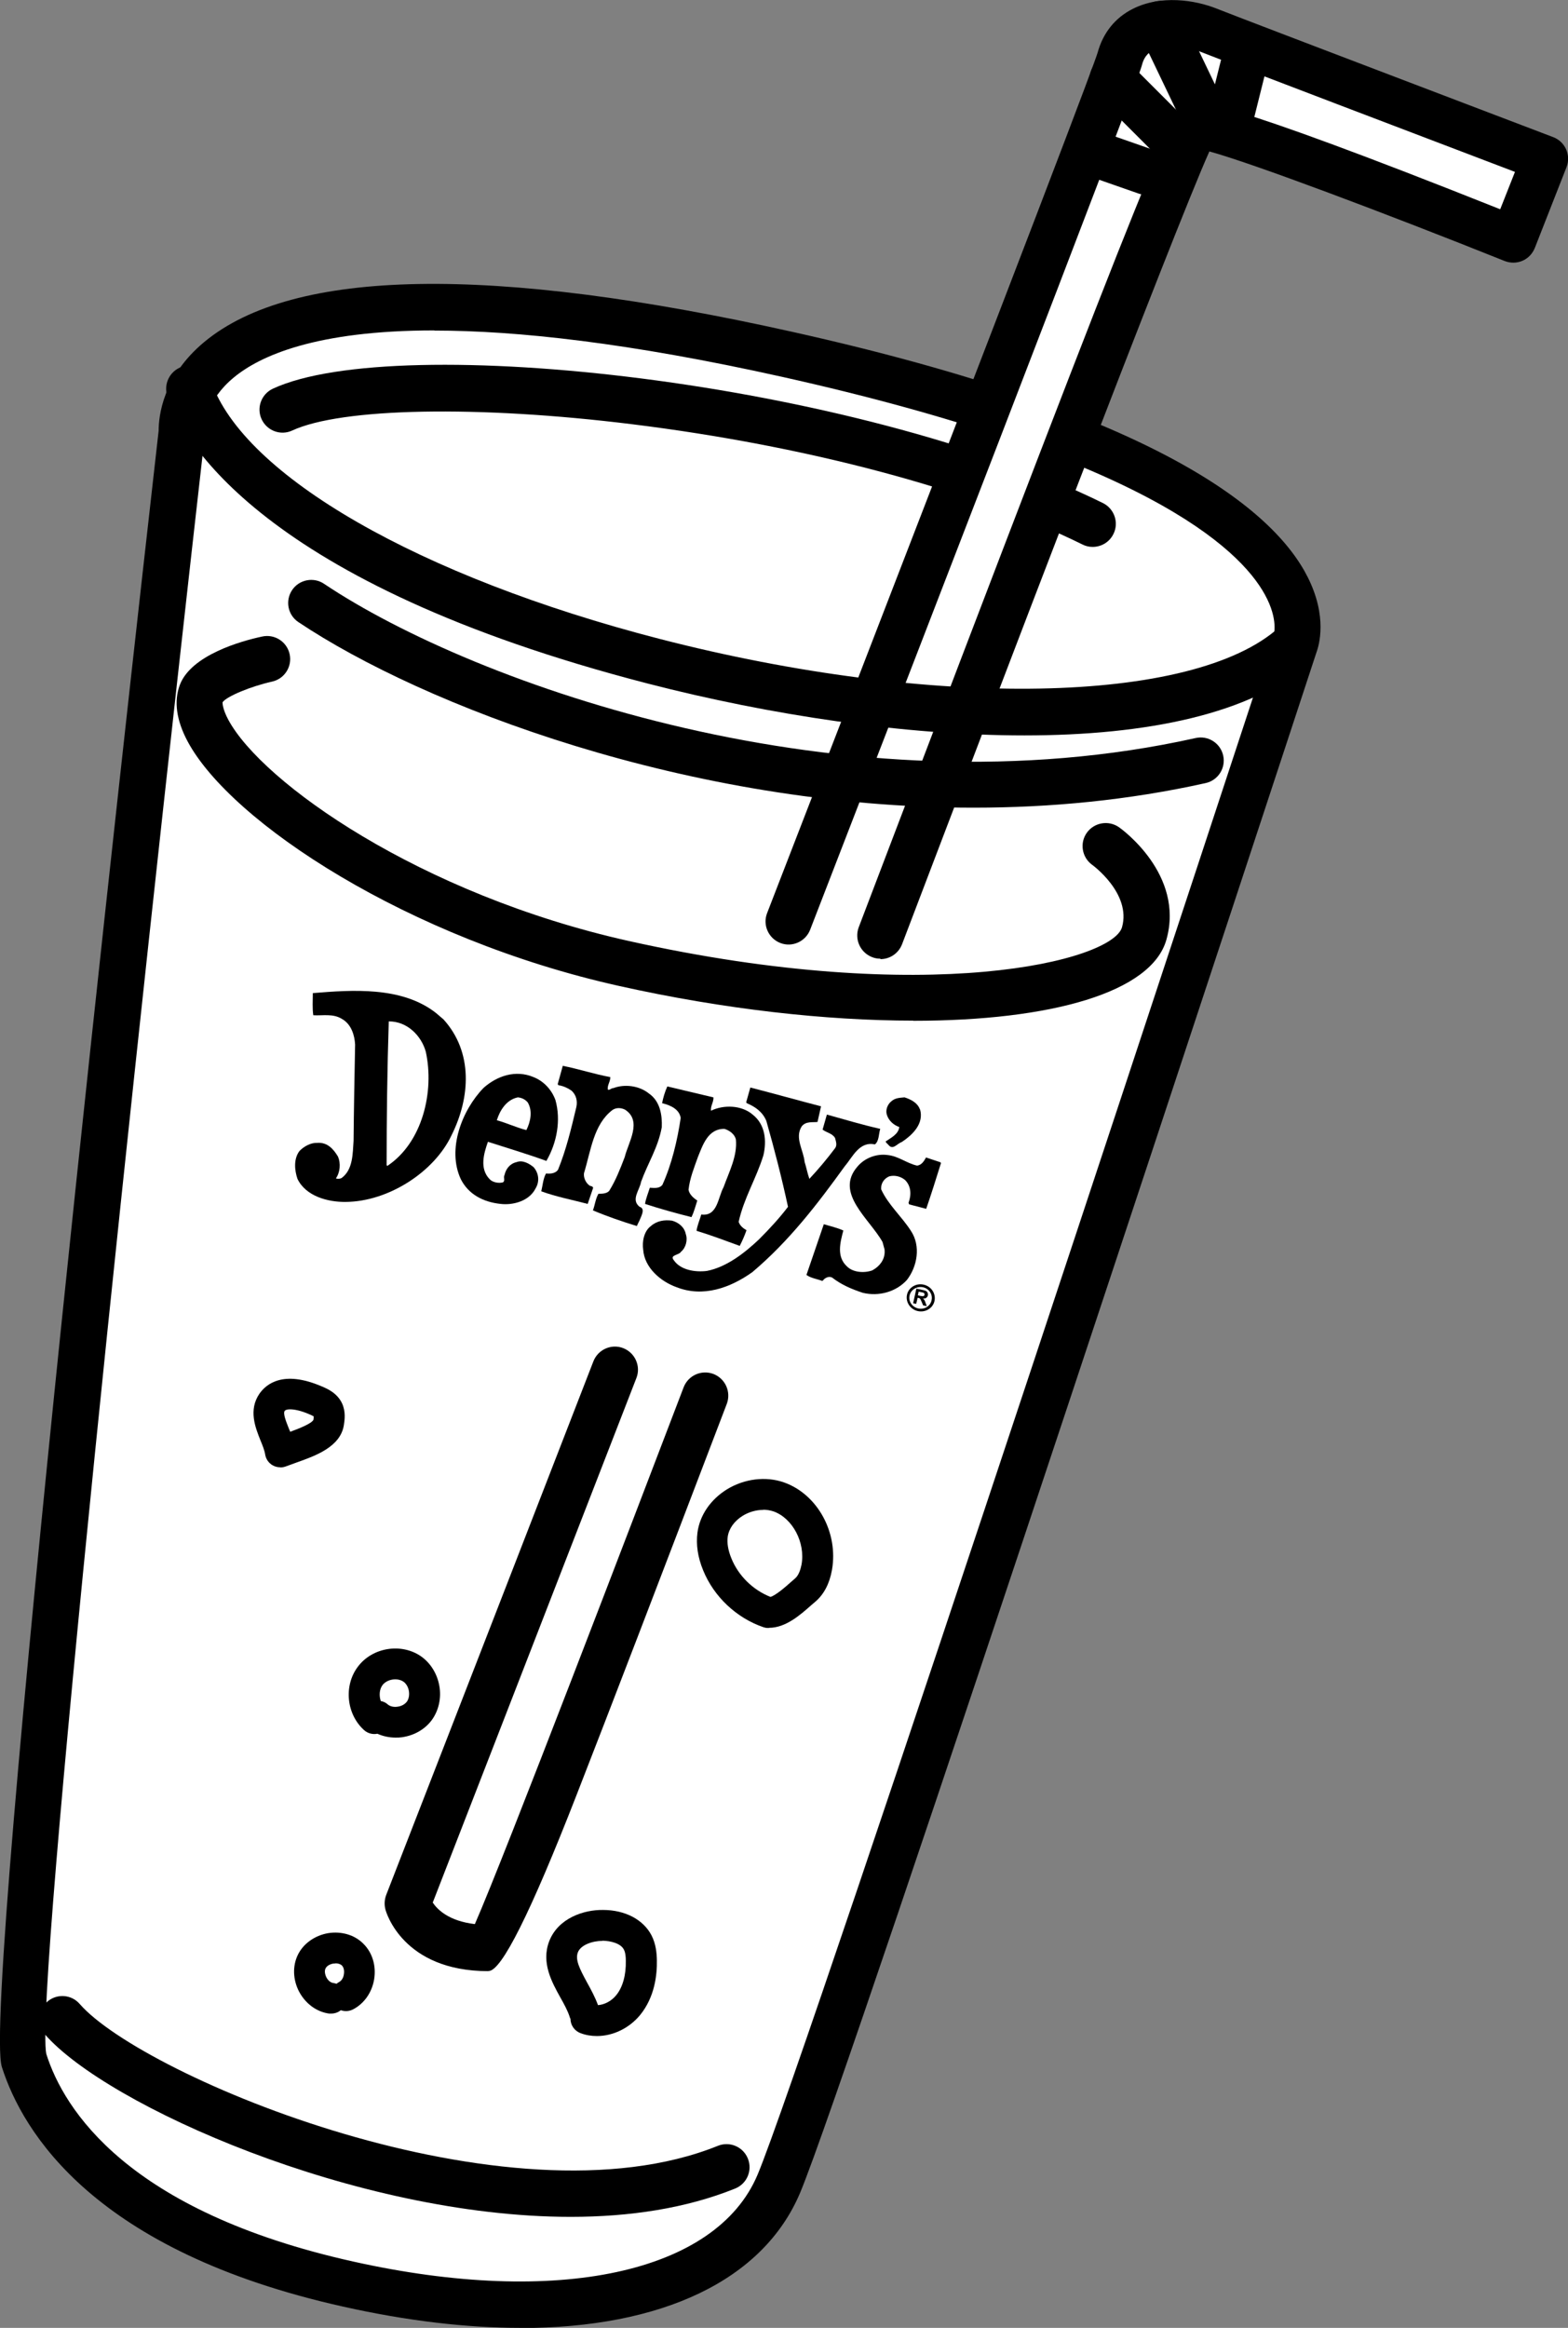 <?xml version="1.0" encoding="UTF-8"?>
<svg id="_レイヤー_2" data-name="レイヤー 2" xmlns="http://www.w3.org/2000/svg" width="102" height="151.4" viewBox="0 0 102 151.4">
  <rect x="0" y="0" width="102" height="151.4" fill="#808080" stroke="none"/>
  <defs>
    <style>
      .cls-1 {
        fill: #fff;
      }
    </style>
  </defs>
  <g id="_情報" data-name="情報">
    <g>
      <path class="cls-1" d="M11.83,28.07S.27,129.89,1.56,133.97c1.29,4.08,5.84,11.18,21.1,14.58,15.26,3.4,25.21.09,28-6.54,3.14-7.47,33.55-100.09,33.55-100.09,0,0,4.7-10.49-33.01-18.9C13.49,14.63,11.75,25.96,11.83,28.07Z"/>
      <path d="M33.86,151.4c-3.5,0-7.38-.45-11.53-1.38-16.17-3.6-20.85-11.32-22.21-15.59-1.31-4.17,8.24-89.14,10.2-106.42,0-.92.25-3.51,2.97-5.77,5.79-4.8,18.66-5.03,38.24-.66,23.76,5.29,31.35,11.6,33.54,15.96,1.29,2.56.74,4.43.56,4.91-1.42,4.33-30.46,92.74-33.58,100.16-2.41,5.72-9.03,8.8-18.18,8.8ZM28.26,21.49c-7.75,0-11.37,1.67-13.05,3.06-1.8,1.49-1.89,3.04-1.88,3.48,0,.07,0,.15,0,.22-4.57,40.24-11.08,101.5-10.32,105.33,1.14,3.61,5.28,10.24,19.98,13.51,13.28,2.96,23.6.74,26.29-5.65,3.09-7.33,33.2-99.04,33.51-99.97.02-.05.04-.1.06-.15h0s.34-1-.57-2.65c-1.67-3.05-7.98-8.94-31.4-14.16-9.97-2.22-17.27-3.01-22.62-3.01Z"/>
      <path d="M71.07,35.57c-.22,0-.45-.05-.66-.16-7.22-3.56-17.9-6.41-29.3-7.82-10.02-1.24-18.9-1.07-22.1.41-.75.35-1.64.02-1.99-.73-.35-.75-.02-1.64.73-1.99,8.1-3.76,37.93-.48,54,7.44.74.37,1.05,1.27.68,2.01-.26.53-.79.84-1.35.84Z"/>
      <path d="M37.12,144.18c-13.98,0-30.19-7.26-34.2-11.87-.54-.63-.48-1.57.15-2.12.63-.55,1.58-.48,2.12.15,4.1,4.71,27.88,14.72,41.51,9.22.77-.31,1.64.06,1.95.83.31.77-.06,1.64-.83,1.95-3.2,1.29-6.86,1.84-10.69,1.84Z"/>
      <g>
        <path d="M18.23,95.43c-.17,0-.33-.04-.48-.12-.27-.15-.45-.41-.5-.71-.04-.27-.17-.59-.31-.93-.33-.83-.79-1.97-.06-3.03.44-.63,1.55-1.54,4.03-.48.36.15,1.02.43,1.34,1.11.25.54.17,1.08.12,1.41-.22,1.43-1.87,2.01-3.08,2.44-.24.09-.47.17-.66.24-.13.05-.26.08-.39.08ZM18.87,91.66c-.19,0-.3.04-.35.1-.12.18.09.69.27,1.15.03.07.06.14.09.21.55-.2,1.39-.53,1.51-.78,0-.04.02-.15.02-.22-.09-.05-.23-.12-.29-.14-.55-.24-.98-.32-1.25-.32Z"/>
        <path d="M50.03,105.88s-.06,0-.09,0c-.09,0-.19-.02-.28-.05-1.75-.6-3.22-1.98-3.92-3.7-.35-.85-.47-1.67-.37-2.45.15-1.13.85-2.15,1.91-2.81,1.14-.7,2.53-.87,3.71-.46,2.19.77,3.56,3.27,3.13,5.7-.16.89-.52,1.58-1.08,2.06l-.28.24c-.7.62-1.65,1.46-2.73,1.46ZM49.65,98.2c-.45,0-.92.13-1.33.38-.55.34-.9.83-.98,1.36-.06.42.03.91.24,1.42.46,1.13,1.4,2.05,2.54,2.5.35-.1,1.01-.68,1.3-.94l.31-.27c.24-.21.35-.6.41-.89.26-1.43-.58-3.02-1.82-3.46-.21-.07-.44-.11-.67-.11Z"/>
        <path d="M25.73,113.01c-.42,0-.82-.09-1.18-.25-.3.06-.63-.02-.87-.24-1.15-1.04-1.33-2.89-.4-4.12.94-1.26,2.82-1.56,4.1-.68.62.43,1.06,1.13,1.2,1.93.14.78-.04,1.58-.47,2.19-.45.63-1.17,1.04-1.98,1.15-.13.02-.26.02-.39.02ZM24.76,110.63c.17.03.33.1.46.22.15.13.39.19.64.15.26-.03.48-.16.61-.33.12-.17.17-.42.13-.68-.04-.26-.18-.5-.36-.62-.4-.27-1.07-.16-1.36.23-.2.27-.23.68-.11,1.03Z"/>
        <path d="M38.82,132.42c-.36,0-.72-.06-1.06-.19-.4-.15-.65-.53-.65-.93-.03-.05-.05-.1-.06-.15-.13-.39-.35-.8-.6-1.24-.56-1.01-1.25-2.26-.73-3.64.58-1.52,2.26-2.07,3.51-2.05,1.44,0,2.62.63,3.15,1.65.29.56.34,1.16.35,1.61.02.99-.15,2.41-1.08,3.56-.72.88-1.78,1.38-2.82,1.38ZM39.2,126.23c-.66,0-1.42.26-1.61.75-.18.48.11,1.06.6,1.96.26.47.52.95.71,1.47.42-.03.87-.26,1.18-.64.43-.52.65-1.32.63-2.25,0-.22-.02-.53-.13-.73-.2-.39-.84-.56-1.38-.57h-.02Z"/>
        <path d="M21.55,130.96s-.09,0-.14,0c-.81-.11-1.53-.64-1.95-1.42-.41-.78-.44-1.68-.08-2.41.36-.73,1.1-1.25,1.96-1.4.87-.14,1.73.11,2.3.69.58.57.84,1.43.7,2.3-.14.87-.66,1.6-1.38,1.97-.26.13-.54.14-.79.05-.17.14-.39.22-.63.22ZM21.82,127.7s-.1,0-.15.01c-.23.04-.42.16-.49.31-.08.15-.05.37.05.58.11.21.28.35.45.37.07.01.14.03.21.05.05-.04.11-.08.18-.12.15-.08.27-.27.3-.5.04-.23-.01-.45-.13-.57-.09-.09-.25-.14-.42-.14Z"/>
      </g>
      <path class="cls-1" d="M26.52,123.79S72.13,6.47,72.84,3.82s3.82-2.65,5.76-1.87c1.94.78,21.89,8.36,21.89,8.36l-2.07,5.25s-19.44-7.77-20.6-7.39c-1.17.39-45.17,118.52-46.06,118.52-4.47,0-5.25-2.9-5.25-2.9Z"/>
      <path d="M31.76,128.2c-5.56,0-6.65-3.85-6.69-4.02-.08-.31-.06-.63.05-.93,0,0,5.9-15.16,13.48-34.71.3-.77,1.17-1.16,1.94-.86.77.3,1.16,1.17.86,1.94-6.71,17.3-12.1,31.16-13.25,34.12.3.45,1.04,1.2,2.74,1.4,1.92-4.37,10.28-26.28,13.58-34.91.3-.78,1.16-1.16,1.94-.87.77.3,1.16,1.16.87,1.94-4.48,11.74-7.59,19.85-9.8,25.51q-4.44,11.38-5.69,11.38h-.01Z"/>
      <path d="M57.26,62.35c-.18,0-.36-.03-.53-.1-.77-.3-1.16-1.16-.87-1.94C76.09,7.17,76.28,7.11,77.36,6.75c.57-.19,1.63-.55,20.23,6.86l.96-2.43c-4.62-1.76-18.84-7.17-20.5-7.83-1.05-.42-2.28-.46-3.01-.1-.39.19-.63.5-.75.96-.11.41-.45,1.67-21.59,56.26-.3.77-1.17,1.16-1.94.86-.77-.3-1.16-1.17-.86-1.94C68.14,12.31,71.19,4.12,71.4,3.43c.35-1.29,1.14-2.28,2.3-2.86,1.8-.9,4-.59,5.47,0,1.91.76,21.67,8.27,21.87,8.35.37.14.68.43.84.8.16.37.17.78.02,1.16l-2.06,5.25c-.15.37-.43.67-.8.83-.37.16-.78.16-1.15.02-7.79-3.12-16.46-6.38-19.22-7.13-2.4,5.37-13.72,35.09-19.99,51.56-.23.6-.8.97-1.4.97Z"/>
      <path d="M76.17,10.42c-.38,0-.77-.15-1.06-.44l-3.79-3.79c-.59-.59-.59-1.54,0-2.12.59-.59,1.54-.59,2.12,0l3.79,3.79c.59.59.59,1.54,0,2.12-.29.29-.68.44-1.06.44Z"/>
      <path d="M78.11,8.53c-.56,0-1.1-.31-1.35-.85l-2.62-5.47c-.36-.75-.04-1.64.7-2,.74-.36,1.64-.04,2,.7l2.62,5.47c.36.75.04,1.64-.7,2-.21.1-.43.15-.65.15Z"/>
      <path d="M80.06,9.09c-.12,0-.24-.01-.37-.05-.8-.2-1.29-1.02-1.09-1.82l1.02-4.09c.2-.8,1.02-1.3,1.82-1.09.8.2,1.29,1.02,1.09,1.82l-1.02,4.09c-.17.68-.78,1.14-1.46,1.14Z"/>
      <path d="M74.59,12.68c-.16,0-.33-.03-.49-.08l-3.52-1.23c-.78-.27-1.2-1.13-.92-1.91.27-.78,1.13-1.2,1.91-.92l3.52,1.23c.78.27,1.2,1.13.92,1.91-.22.62-.8,1.01-1.42,1.01Z"/>
      <g>
        <path d="M59.85,72.15c.26.91-.45,1.64-1.2,2.13-.29.1-.56.53-.84.2-.07-.09-.16-.13-.2-.24.34-.24.83-.46.89-.94-.36-.12-.69-.41-.81-.8-.1-.31.05-.68.29-.87.25-.23.56-.23.86-.26.4.13.84.34,1,.78"/>
        <path d="M53.41,71.95l-.23,1.02c-.32.04-.76-.06-1.03.29-.47.75.12,1.54.19,2.31.12.37.18.73.31,1.1.6-.64,1.15-1.3,1.67-1.99.15-.2.06-.44,0-.67-.18-.3-.54-.34-.81-.54l.28-.98c1.15.32,2.28.66,3.47.93-.1.3-.07.81-.35,1.01-1.01-.22-1.45.83-1.95,1.41-1.77,2.45-3.6,4.85-6.01,6.89-1.45,1.04-3.22,1.66-4.93.99-1.05-.37-2.1-1.28-2.18-2.44-.08-.52.05-1.21.5-1.54.39-.34.88-.42,1.38-.35.43.12.8.42.89.87.14.39,0,.9-.31,1.15-.12.23-.76.2-.47.55.45.66,1.42.79,2.15.7,1.29-.25,2.47-1.18,3.39-2.05.67-.67,1.31-1.36,1.89-2.12-.4-1.86-.88-3.73-1.41-5.59-.24-.58-.72-.92-1.27-1.15l-.04-.06.27-.96c1.55.4,3.09.83,4.62,1.23"/>
        <path d="M28.85,66.3l-.48-.41c-2.22-1.75-5.46-1.51-8.02-1.3,0,.49-.04.97.03,1.44.61.04,1.29-.13,1.88.25.6.34.81,1.07.84,1.66-.04,2.08-.08,4.16-.1,6.26-.06.82-.03,1.86-.77,2.41-.11.07-.29.07-.38.03.28-.4.32-.98.14-1.41-.29-.49-.69-.95-1.35-.9-.42-.02-.87.23-1.16.53-.39.52-.32,1.25-.13,1.81.54,1.13,1.98,1.52,3.15,1.5,2.76-.02,5.76-1.95,6.88-4.35,1.22-2.45,1.4-5.39-.53-7.52M25.19,75.84l-.04-.07c0-3.11.04-6.22.14-9.34,1.21-.01,2.13.95,2.41,1.98.56,2.56-.2,5.9-2.52,7.43"/>
        <path d="M46.41,71.37c.02.31-.2.56-.16.87.82-.4,1.99-.37,2.71.25.83.65.92,1.71.7,2.65-.46,1.5-1.27,2.78-1.61,4.33.09.26.3.42.51.54-.12.35-.27.69-.44,1.02-.94-.34-1.85-.69-2.81-.98.05-.35.2-.7.31-1.06,1.06.14,1.08-1.11,1.45-1.78.35-.98.91-2.03.8-3.11-.09-.34-.4-.57-.74-.68-1.07-.02-1.41,1.04-1.73,1.83-.24.68-.53,1.38-.61,2.13.05.3.32.54.57.7-.12.36-.21.74-.38,1.08-1.03-.26-2.04-.54-3.02-.86.05-.34.2-.69.31-1.05.28.01.61.07.82-.19.6-1.32.97-2.87,1.19-4.35-.09-.57-.66-.83-1.21-.96.07-.36.18-.74.34-1.09l2.99.71Z"/>
        <path d="M39.7,70.03c.02.31-.21.54-.16.84.12.05.23-.11.36-.1.73-.28,1.68-.16,2.3.34.75.51.88,1.42.85,2.2-.24,1.33-.91,2.34-1.35,3.56-.09.54-.68,1.16-.09,1.62.41.12.07.66-.02.91-.05.11-.12.23-.16.34-.95-.29-1.94-.63-2.86-1.02.13-.34.17-.76.36-1.08.22,0,.53,0,.7-.19.42-.67.72-1.44,1.01-2.2.23-.95,1.16-2.34.02-3.08-.26-.13-.58-.15-.83.03-1.22.94-1.39,2.63-1.84,4.1-.04.29.11.64.38.82.09.02.22.05.21.15l-.35,1.03c-.98-.26-2.04-.46-3.02-.82.09-.36.12-.83.31-1.16.29.03.61,0,.78-.24.53-1.3.85-2.64,1.19-4.07.09-.39,0-.81-.33-1.09-.25-.17-.52-.29-.83-.34l-.05-.07.33-1.19c.98.19,2.09.55,3.08.73"/>
        <path d="M61.21,75.65c-.3.96-.63,2.02-.96,2.97l-1.11-.29-.04-.1c.19-.51.18-1.07-.22-1.48-.28-.24-.69-.34-1.04-.24-.33.14-.55.46-.52.84.45,1,1.35,1.78,1.94,2.71.65.98.41,2.31-.26,3.18-.69.77-1.82,1.1-2.88.84-.73-.24-1.4-.53-1.99-.99-.22-.11-.43.02-.56.14,0,.05-.06.05-.08.08-.34-.13-.74-.18-1.03-.39.37-1.09.75-2.19,1.13-3.3.42.13.88.23,1.27.41-.21.79-.45,1.7.23,2.33.4.41,1.15.45,1.66.26.5-.28.86-.75.79-1.36l-.13-.48c-.84-1.51-3.14-3.18-1.63-4.91.46-.55,1.23-.85,1.95-.75.72.07,1.25.54,1.93.69.3-.04.45-.3.58-.53l.93.31.05.06Z"/>
        <path d="M35.54,75.51c.69-1.19.96-2.66.59-3.97-.25-.68-.77-1.23-1.43-1.49-1.17-.49-2.37-.07-3.24.7-1.4,1.44-2.4,3.99-1.48,5.95.5.98,1.45,1.48,2.58,1.6.84.1,1.87-.2,2.27-.99.28-.45.23-.99-.11-1.39-.28-.24-.72-.49-1.11-.34-.44.1-.7.44-.79.84-.1.17.07.38-.11.48-.26.07-.67.01-.87-.22-.66-.69-.36-1.68-.1-2.42,1.3.42,2.52.78,3.79,1.24M33.69,71.37c.27.03.48.14.64.33.33.55.18,1.27-.09,1.8-.66-.17-1.26-.46-1.92-.64.19-.63.62-1.34,1.37-1.49"/>
        <path d="M59.61,83.81l.42.09c.15.03.19.06.22.07.1.07.13.19.11.28-.02.1-.1.18-.2.2-.03,0-.08,0-.12,0h0c.08.07.11.11.17.29l.08.21-.24-.05-.1-.24c-.09-.2-.09-.22-.22-.25h-.04s-.09.39-.09.39l-.2-.04.21-.95ZM59.72,84.25l.14.03c.06.01.14.03.18.02.07,0,.1-.06.1-.09,0-.04,0-.08-.03-.11-.03-.03-.06-.03-.19-.06l-.16-.03-.05.24Z"/>
        <path d="M60.6,84.57c-.08.38-.47.62-.87.53s-.65-.47-.56-.85.48-.61.87-.53.65.47.56.84M60.08,83.55c-.49-.11-.98.19-1.08.66s.21.95.7,1.06.99-.18,1.09-.66-.21-.95-.71-1.06"/>
      </g>
      <path d="M59.41,66.38c-5.66,0-12.3-.73-19.16-2.26-13.68-3.05-25.21-10.62-28.04-15.89-.74-1.38-.91-2.63-.51-3.69.74-1.94,3.99-2.85,5.35-3.14.81-.18,1.61.33,1.79,1.14.18.81-.33,1.61-1.14,1.79-1.39.31-2.95.96-3.22,1.34-.01.05,0,.45.37,1.14,2.2,4.09,12.47,11.36,26.05,14.39,19.48,4.34,31.48,1.3,32.09-.9.61-2.19-1.91-4.03-1.94-4.05-.67-.48-.83-1.42-.35-2.09.48-.67,1.41-.83,2.09-.36.17.12,4.27,3.07,3.09,7.3-.95,3.44-7.48,5.29-16.48,5.29Z"/>
      <path d="M66.64,47.83c-7.76,0-16.55-1.32-24.49-3.37-25.29-6.53-30.32-15.96-31.26-18.69-.27-.78.15-1.64.93-1.91.78-.27,1.64.15,1.91.93,2.11,6.15,13.56,12.73,29.17,16.76,17.79,4.59,34.73,4.28,40.3-.74.61-.56,1.56-.51,2.12.11.56.62.51,1.56-.11,2.12-3.77,3.4-10.64,4.79-18.57,4.79Z"/>
      <path d="M63.33,52.53c-18.56,0-35.85-6.67-43.92-12.07-.69-.46-.87-1.39-.41-2.08.46-.69,1.4-.87,2.08-.41,9.83,6.58,33.92,15.11,56.7,10.03.81-.18,1.61.33,1.79,1.14.18.81-.33,1.61-1.14,1.79-5.02,1.12-10.11,1.6-15.1,1.6Z"/>
    </g>
  </g>
</svg>